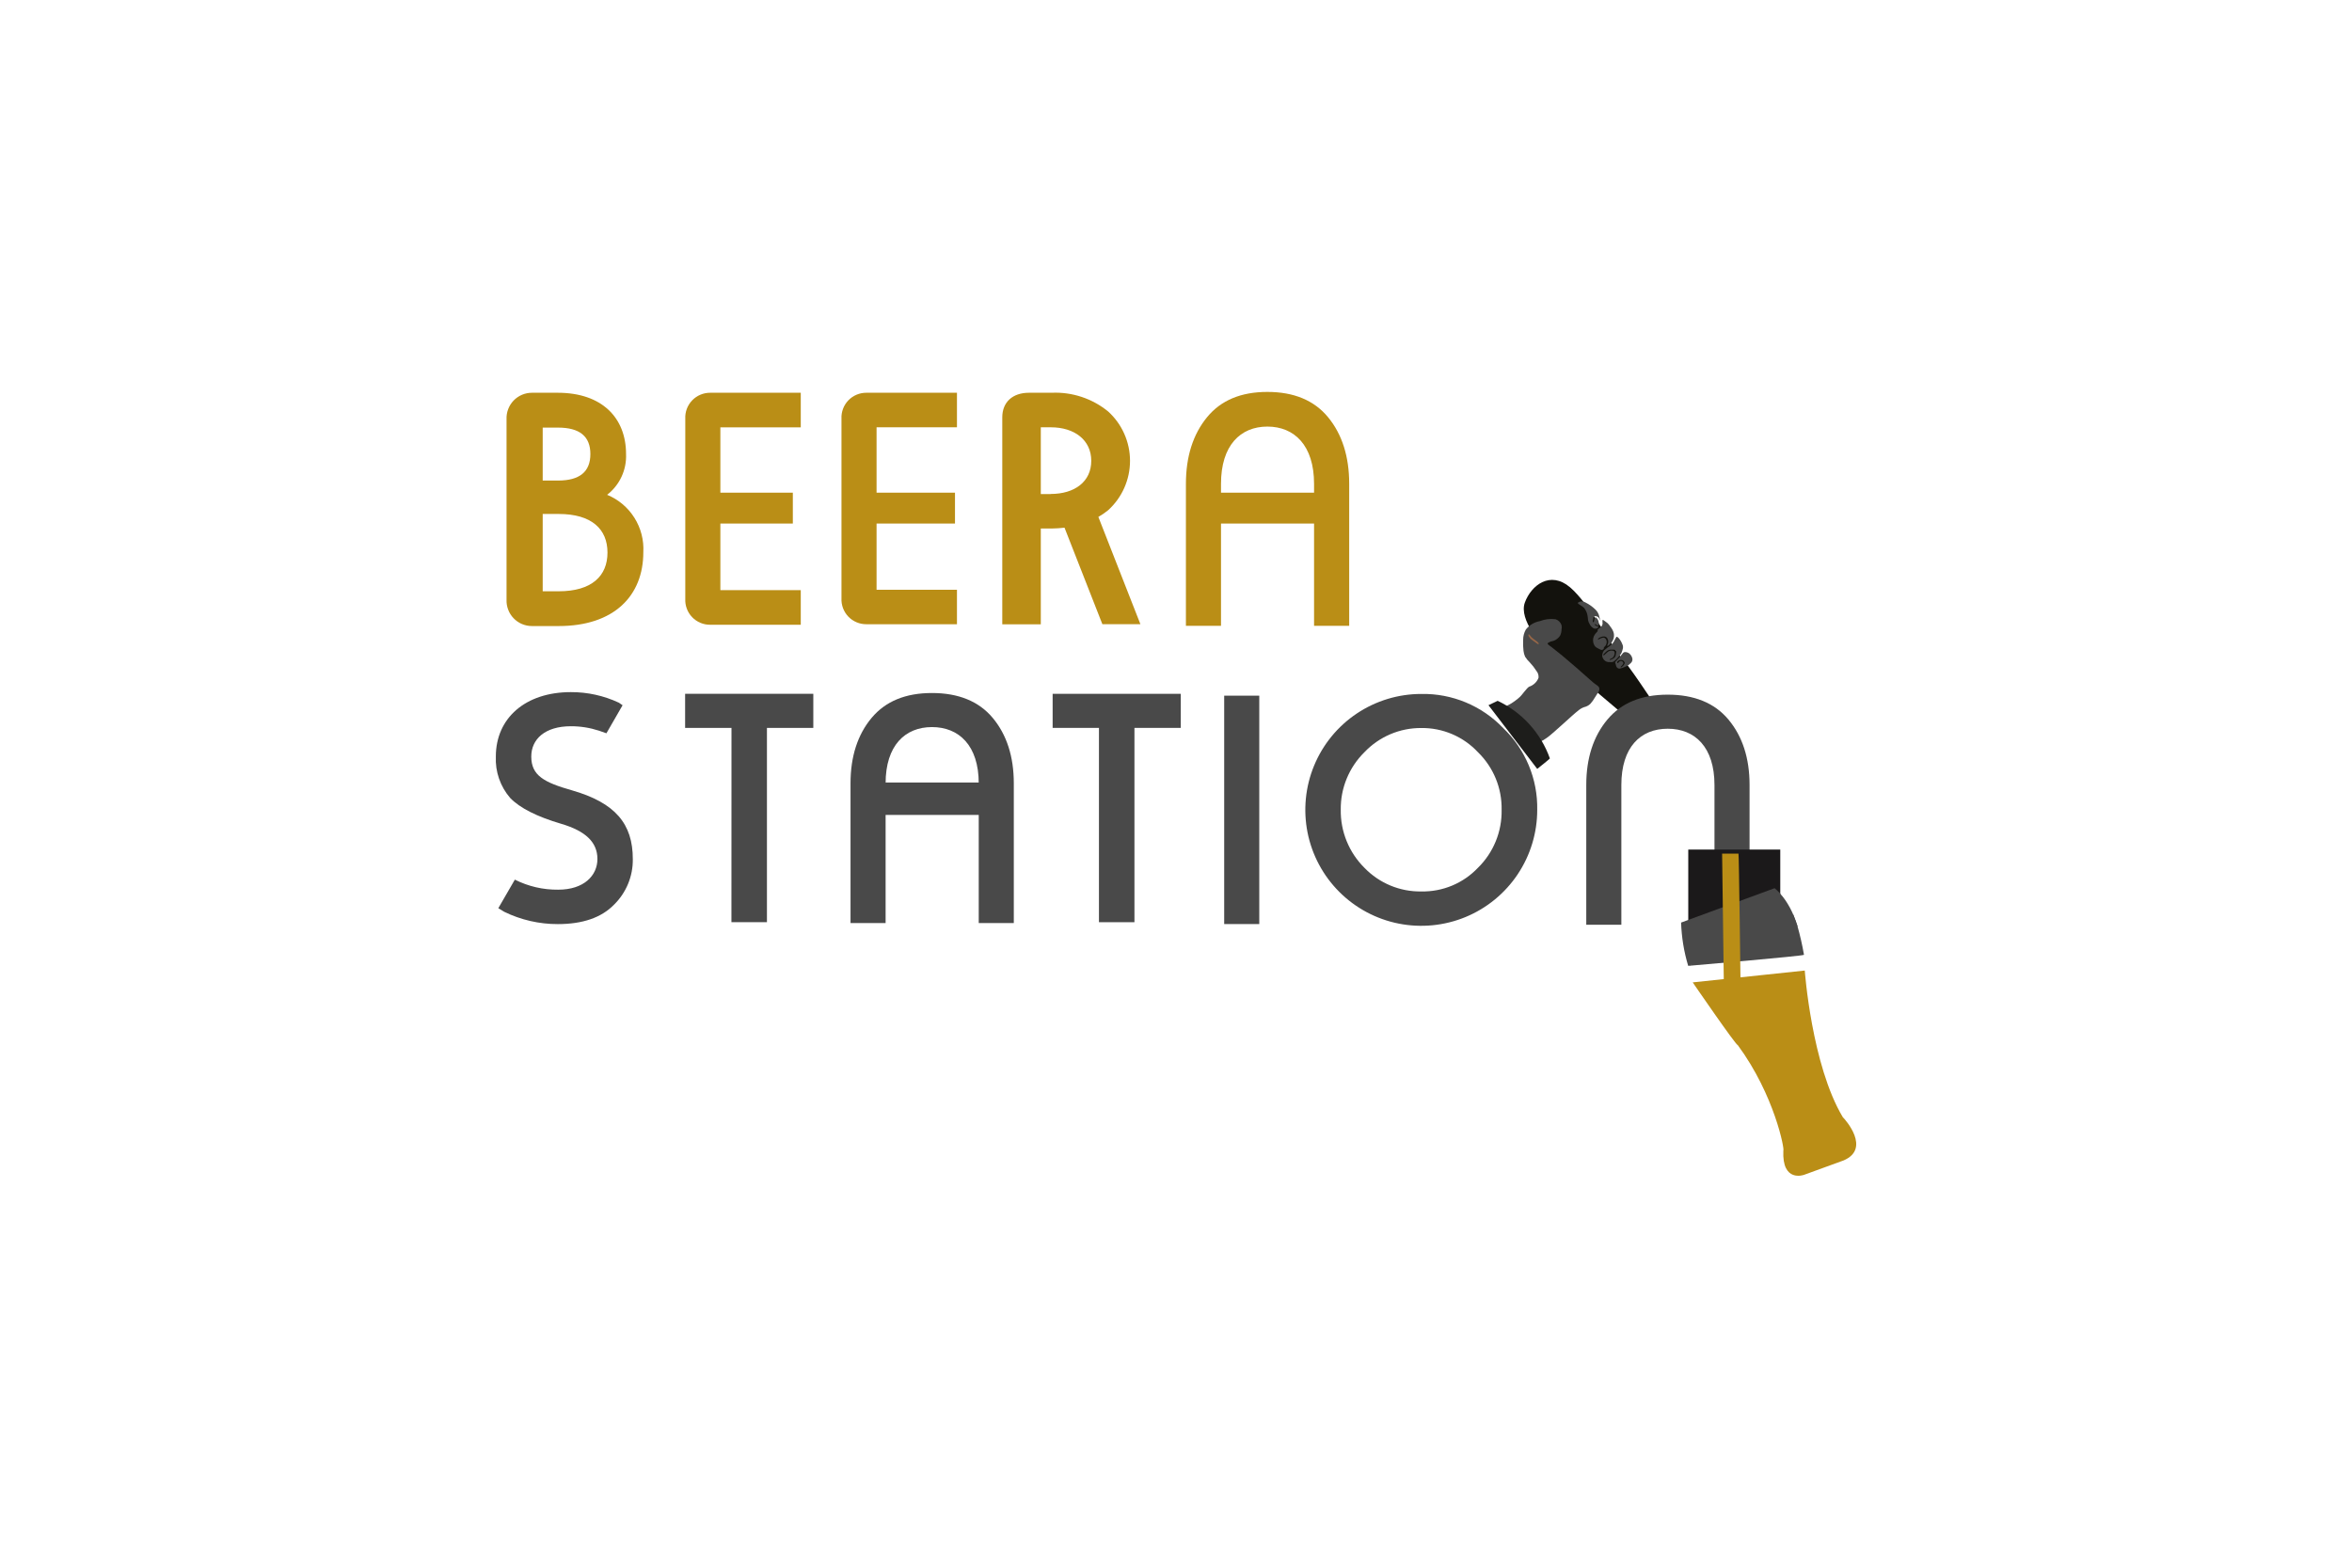 <?xml version="1.0" encoding="UTF-8"?>
<svg xmlns="http://www.w3.org/2000/svg" width="180" height="120" viewBox="0 0 180 120" fill="none">
  <path d="M124.626 55.017L123.806 54.324C122.059 52.848 118.133 49.529 118.106 49.479C118.079 49.429 116.209 47.464 116.698 46.124C117.187 44.784 118.645 43.675 120.152 44.951C121.66 46.228 123.516 49.719 123.992 50.222C124.644 50.905 126.496 53.731 126.496 53.731L124.626 55.017Z" fill="#13120D"></path>
  <path d="M46.464 37.875C47.325 38.23 48.054 38.843 48.55 39.631C49.047 40.419 49.286 41.342 49.234 42.271C49.234 45.604 46.998 47.922 42.755 47.922H40.713C40.451 47.923 40.191 47.87 39.949 47.768C39.708 47.666 39.489 47.515 39.307 47.326C39.125 47.137 38.983 46.913 38.891 46.667C38.798 46.422 38.755 46.16 38.766 45.898V32.088C38.755 31.826 38.798 31.564 38.891 31.319C38.983 31.073 39.125 30.849 39.307 30.66C39.489 30.471 39.708 30.321 39.949 30.218C40.191 30.116 40.451 30.064 40.713 30.064H42.687C46.07 30.064 47.912 31.984 47.912 34.755C47.938 35.353 47.819 35.948 47.567 36.491C47.315 37.034 46.937 37.508 46.464 37.875ZM41.533 36.784H42.706C44.358 36.784 45.182 36.114 45.182 34.755C45.182 33.397 44.358 32.731 42.706 32.731H41.533V36.784ZM41.533 39.342V45.26H42.755C45.291 45.26 46.491 44.087 46.491 42.298C46.491 40.51 45.291 39.342 42.755 39.342H41.533Z" fill="#BA8E16"></path>
  <path d="M93.688 70.733V53.251H96.373V70.733H93.688Z" fill="#494949"></path>
  <path d="M87.277 47.781L84.058 39.568C84.321 39.419 84.571 39.247 84.805 39.056C85.333 38.578 85.755 37.994 86.043 37.343C86.332 36.692 86.481 35.987 86.481 35.275C86.481 34.563 86.332 33.859 86.043 33.208C85.755 32.556 85.333 31.973 84.805 31.495C83.591 30.504 82.055 29.995 80.49 30.064H78.747C77.497 30.064 76.705 30.779 76.705 31.943V47.79H79.653V40.455H80.504C80.826 40.451 81.148 40.429 81.468 40.392L84.366 47.781H87.277ZM80.409 37.82H79.653V32.708H80.422C82.234 32.708 83.515 33.686 83.515 35.275C83.515 36.864 82.252 37.811 80.409 37.811V37.82Z" fill="#BA8E16"></path>
  <path d="M55.981 55.717H52.432V53.109H62.243V55.717H58.694V70.591H55.977L55.981 55.717Z" fill="#494949"></path>
  <path d="M84.104 55.717H80.559V53.109H90.366V55.717H86.82V70.591H84.104V55.717Z" fill="#494949"></path>
  <path d="M133.895 70.795H131.21V60.087C131.21 57.194 129.72 55.781 127.633 55.781C125.546 55.781 124.083 57.194 124.083 60.087V70.786H121.398V60.087C121.398 58.027 121.946 56.356 123.015 55.079C124.083 53.802 125.623 53.173 127.633 53.173C129.643 53.173 131.21 53.798 132.279 55.079C133.347 56.36 133.895 58.027 133.895 60.087V70.795Z" fill="#494949"></path>
  <path d="M101.639 31.938C100.566 30.634 99.004 30 96.993 30C94.983 30 93.444 30.634 92.375 31.938C91.307 33.242 90.759 34.94 90.759 37.036V47.903H93.444V37.036C93.444 34.089 94.933 32.653 96.993 32.653C99.054 32.653 100.566 34.089 100.566 37.036V47.903H103.255V37.036C103.255 34.94 102.708 33.237 101.639 31.938Z" fill="#BA8E16"></path>
  <path d="M75.971 54.949C74.903 53.672 73.336 53.047 71.326 53.047C69.315 53.047 67.776 53.672 66.707 54.949C65.639 56.225 65.091 57.901 65.091 59.961V70.655H67.776V59.961C67.776 57.063 69.265 55.655 71.326 55.655C73.386 55.655 74.903 57.063 74.903 59.961V70.655H77.587V59.961C77.587 57.901 77.04 56.23 75.971 54.949Z" fill="#494949"></path>
  <path d="M54.351 30.064C54.093 30.063 53.838 30.114 53.601 30.214C53.363 30.315 53.149 30.462 52.971 30.648C52.792 30.834 52.654 31.055 52.563 31.296C52.473 31.538 52.432 31.795 52.445 32.052V45.835C52.432 46.092 52.472 46.35 52.562 46.591C52.652 46.833 52.791 47.054 52.969 47.24C53.148 47.426 53.362 47.574 53.6 47.674C53.837 47.774 54.093 47.825 54.351 47.822H61.283V45.174H55.13V32.713H61.283V30.064H54.351Z" fill="#BA8E16"></path>
  <path d="M66.3 30.064C66.043 30.063 65.788 30.114 65.552 30.214C65.315 30.314 65.101 30.462 64.923 30.647C64.745 30.833 64.607 31.053 64.517 31.293C64.427 31.534 64.386 31.791 64.399 32.048V45.798C64.386 46.055 64.427 46.312 64.517 46.553C64.607 46.793 64.745 47.013 64.923 47.199C65.101 47.385 65.315 47.532 65.552 47.632C65.788 47.732 66.043 47.783 66.3 47.782H73.237V45.146H67.084V32.709H73.237V30.064H66.3Z" fill="#BA8E16"></path>
  <path d="M43.765 60.495C41.651 59.892 40.659 59.372 40.659 57.909C40.659 56.583 41.705 55.591 43.688 55.591C44.414 55.589 45.135 55.702 45.826 55.926C46.047 55.999 46.233 56.066 46.41 56.13L47.646 53.984L47.365 53.789C46.214 53.251 44.959 52.974 43.688 52.979C40.216 52.979 37.947 54.962 37.947 57.909C37.893 59.067 38.286 60.201 39.043 61.079C39.799 61.862 41.103 62.514 42.959 63.062C44.816 63.61 45.721 64.475 45.721 65.751C45.721 67.028 44.68 68.101 42.724 68.101C41.571 68.115 40.431 67.851 39.401 67.332L38.137 69.518L38.59 69.795C39.866 70.417 41.268 70.739 42.688 70.736C44.593 70.736 46.028 70.24 46.994 69.247C47.454 68.795 47.819 68.255 48.065 67.659C48.312 67.063 48.436 66.424 48.429 65.778C48.438 63.053 47.08 61.446 43.765 60.495Z" fill="#494949"></path>
  <path d="M76.369 59.898H66.793V62.379H76.369V59.898Z" fill="#494949"></path>
  <path d="M136.245 65.031H129.204V72.072H136.245V65.031Z" fill="#1B191A"></path>
  <path d="M129.544 75.197L138.12 74.291C138.12 74.291 138.645 81.535 141.031 85.515C141.226 85.701 143.2 87.924 141.094 88.825L138.061 89.93C138.061 89.93 136.367 90.555 136.48 88.073C136.594 88.033 135.815 83.831 132.994 80.001C132.867 80.041 129.544 75.197 129.544 75.197Z" fill="#BA8E16"></path>
  <path d="M128.655 70.619L135.809 67.988C135.809 67.988 136.918 68.785 137.552 70.859C137.905 71.112 129.199 73.933 129.199 73.933C128.874 72.857 128.692 71.743 128.655 70.619Z" fill="#494949"></path>
  <path d="M137.553 70.858C137.761 71.591 137.93 72.335 138.06 73.086C138.137 73.168 129.199 73.933 129.199 73.933L137.236 69.998L137.553 70.858Z" fill="#494949"></path>
  <path d="M131.794 65.344H133.048C133.084 65.344 133.207 75.49 133.207 75.49L131.93 75.567L131.794 65.344Z" fill="#BA8E16"></path>
  <path fill-rule="evenodd" clip-rule="evenodd" d="M118.677 49.108C118.559 49.153 118.437 49.212 118.437 49.27C118.437 49.329 118.727 49.515 118.79 49.569C119.053 49.773 119.311 49.981 119.569 50.194C120.293 50.792 120.991 51.412 121.688 52.032C121.864 52.198 122.054 52.349 122.254 52.485C122.494 52.644 122.403 52.906 122.254 53.083C122.177 53.191 122.132 53.269 122.064 53.382C121.964 53.561 121.844 53.728 121.706 53.88C121.574 54.005 121.409 54.091 121.231 54.129C121.064 54.189 120.911 54.28 120.778 54.396C120.402 54.672 118.758 56.239 118.36 56.492C118.05 56.73 117.68 56.877 117.291 56.918C117.166 56.93 117.041 56.893 116.943 56.814C116.895 56.757 116.854 56.694 116.821 56.628C116.68 56.402 116.413 56.252 116.286 56.017C116.23 55.888 116.189 55.752 116.164 55.614C116.066 55.294 115.89 55.003 115.654 54.766C115.417 54.529 115.126 54.354 114.806 54.255C115.363 54.055 115.875 53.748 116.313 53.35C116.454 53.237 116.866 52.63 117.033 52.562C117.194 52.508 117.34 52.419 117.463 52.303C117.586 52.187 117.682 52.045 117.744 51.888C117.755 51.791 117.746 51.693 117.717 51.6C117.688 51.508 117.64 51.422 117.577 51.349C117.435 51.123 117.271 50.913 117.088 50.719C116.946 50.584 116.821 50.432 116.716 50.267C116.653 50.123 116.612 49.97 116.594 49.814C116.562 49.539 116.553 49.262 116.567 48.985C116.565 48.708 116.635 48.435 116.771 48.193C117.036 47.852 117.418 47.621 117.844 47.545C118.228 47.396 118.644 47.346 119.053 47.401C119.158 47.436 119.254 47.495 119.332 47.574C119.411 47.652 119.47 47.748 119.505 47.853C119.53 47.965 119.53 48.081 119.505 48.193C119.502 48.349 119.466 48.503 119.401 48.646C119.283 48.835 119.104 48.978 118.894 49.053L118.677 49.108Z" fill="#494949"></path>
  <path d="M122.294 48.94H122.326H122.357C122.449 48.877 122.552 48.834 122.661 48.813C122.701 48.804 122.743 48.806 122.782 48.821C122.821 48.835 122.854 48.861 122.878 48.895C122.916 48.941 122.942 48.995 122.954 49.053C122.967 49.112 122.966 49.172 122.951 49.23C122.935 49.331 122.885 49.423 122.81 49.492C122.786 49.508 122.767 49.529 122.754 49.555C122.741 49.58 122.736 49.609 122.738 49.637C122.738 49.649 122.735 49.66 122.729 49.67C122.724 49.681 122.716 49.69 122.706 49.696C122.679 49.721 122.645 49.737 122.609 49.743C122.573 49.75 122.536 49.746 122.502 49.732C122.403 49.682 122.294 49.637 122.199 49.578C122.116 49.533 122.05 49.464 122.009 49.379C121.952 49.275 121.92 49.159 121.916 49.04C121.911 48.922 121.934 48.804 121.982 48.695C122.035 48.58 122.11 48.475 122.204 48.388C122.229 48.37 122.248 48.346 122.26 48.318C122.272 48.29 122.276 48.259 122.271 48.229C122.27 48.216 122.271 48.202 122.277 48.19C122.283 48.178 122.292 48.168 122.303 48.161L122.493 48.012C122.554 47.967 122.6 47.905 122.626 47.834C122.651 47.763 122.656 47.687 122.638 47.613C122.631 47.574 122.631 47.535 122.638 47.496C122.638 47.45 122.67 47.441 122.711 47.468L122.883 47.591C122.978 47.65 123.062 47.725 123.132 47.812C123.187 47.899 123.247 47.982 123.313 48.062C123.376 48.15 123.428 48.245 123.467 48.347C123.527 48.504 123.538 48.676 123.498 48.84C123.437 49.081 123.287 49.29 123.077 49.424C123.065 49.434 123.05 49.44 123.034 49.44C123.019 49.44 123.003 49.434 122.991 49.424C123.003 49.392 123.017 49.36 123.032 49.329C123.065 49.263 123.081 49.19 123.081 49.117C123.081 49.043 123.065 48.97 123.032 48.904C123.01 48.845 122.969 48.795 122.916 48.762C122.863 48.728 122.8 48.713 122.738 48.718C122.593 48.724 122.454 48.775 122.339 48.863C122.308 48.877 122.281 48.895 122.294 48.94Z" fill="#494949"></path>
  <path d="M122.494 47.504H122.471C122.444 47.459 122.422 47.409 122.394 47.359C122.368 47.296 122.322 47.244 122.263 47.209C122.204 47.175 122.136 47.161 122.068 47.169C122.042 47.169 122.015 47.178 121.994 47.194C121.973 47.211 121.958 47.234 121.951 47.26C121.928 47.35 121.91 47.436 121.896 47.527C121.89 47.551 121.89 47.576 121.896 47.599C121.907 47.615 121.923 47.626 121.942 47.631C121.95 47.629 121.957 47.625 121.964 47.62C121.97 47.614 121.975 47.607 121.978 47.599C121.988 47.57 121.996 47.539 122 47.509C122.012 47.44 122.029 47.372 122.05 47.305C122.077 47.246 122.132 47.237 122.186 47.305C122.203 47.319 122.219 47.336 122.231 47.355C122.304 47.442 122.347 47.55 122.354 47.663C122.354 47.722 122.354 47.78 122.354 47.835C122.356 47.853 122.356 47.871 122.354 47.889C122.329 47.895 122.304 47.895 122.28 47.889C122.256 47.884 122.233 47.873 122.213 47.857L122.096 47.785C122.073 47.785 122.05 47.785 122.028 47.785C122.033 47.799 122.041 47.813 122.05 47.826C122.133 47.899 122.235 47.947 122.345 47.966C122.336 47.989 122.323 48.01 122.308 48.029C122.257 48.084 122.188 48.118 122.113 48.124C122.038 48.13 121.964 48.107 121.905 48.061C121.821 48.005 121.75 47.931 121.697 47.844C121.618 47.728 121.562 47.597 121.534 47.459C121.534 47.346 121.507 47.233 121.493 47.119C121.466 46.959 121.408 46.805 121.321 46.667C121.284 46.59 121.23 46.524 121.163 46.472C121.063 46.39 120.95 46.331 120.846 46.259C120.817 46.242 120.791 46.22 120.769 46.196C120.742 46.164 120.769 46.137 120.769 46.123L120.855 46.078C120.959 46.032 121.075 46.023 121.185 46.051C121.258 46.076 121.327 46.108 121.394 46.146C121.638 46.274 121.864 46.435 122.064 46.626C122.195 46.741 122.294 46.888 122.354 47.051C122.394 47.178 122.422 47.309 122.453 47.436C122.469 47.457 122.483 47.48 122.494 47.504Z" fill="#494949"></path>
  <path d="M116.987 48.551C116.974 48.572 116.967 48.596 116.967 48.621C116.967 48.646 116.974 48.67 116.987 48.691C117.027 48.762 117.074 48.829 117.127 48.89C117.189 48.945 117.254 48.995 117.322 49.04L117.644 49.271C117.659 49.285 117.678 49.296 117.699 49.3C117.719 49.305 117.741 49.304 117.761 49.298C117.761 49.298 117.761 49.257 117.761 49.243C117.729 49.199 117.691 49.157 117.648 49.121C117.558 49.049 117.463 48.981 117.363 48.913C117.251 48.832 117.155 48.733 117.078 48.619C117.051 48.592 117.041 48.555 116.987 48.551Z" fill="#986747"></path>
  <path d="M122.665 50.366C122.623 50.292 122.608 50.205 122.625 50.121C122.638 49.998 122.687 49.882 122.765 49.786C122.838 49.716 122.915 49.651 122.996 49.591C123.103 49.525 123.205 49.449 123.299 49.365C123.416 49.261 123.509 49.133 123.571 48.989C123.607 48.913 123.648 48.839 123.693 48.767C123.699 48.76 123.707 48.754 123.715 48.749C123.724 48.745 123.734 48.743 123.743 48.743C123.753 48.743 123.762 48.745 123.771 48.749C123.779 48.754 123.787 48.76 123.793 48.767C123.831 48.795 123.866 48.827 123.897 48.862C124.009 48.998 124.098 49.151 124.16 49.315C124.211 49.419 124.224 49.538 124.196 49.65C124.172 49.754 124.14 49.855 124.101 49.954C124.073 50.015 124.038 50.073 123.997 50.126L123.807 50.352C123.727 50.449 123.636 50.536 123.535 50.61C123.422 50.678 123.417 50.696 123.204 50.678C123.165 50.68 123.126 50.68 123.087 50.678C122.994 50.67 122.906 50.637 122.832 50.582C122.757 50.527 122.7 50.452 122.665 50.366ZM123.571 49.963C123.571 50.073 123.54 50.182 123.48 50.275C123.444 50.33 123.392 50.372 123.331 50.397C123.284 50.416 123.239 50.439 123.195 50.465C123.195 50.465 123.195 50.497 123.195 50.511C123.195 50.524 123.227 50.511 123.241 50.511C123.431 50.443 123.612 50.361 123.653 50.144C123.67 50.074 123.684 50.003 123.693 49.931C123.693 49.818 123.648 49.754 123.526 49.727C123.469 49.721 123.411 49.721 123.354 49.727C123.27 49.719 123.186 49.731 123.107 49.761C123.029 49.79 122.958 49.838 122.901 49.899C122.851 49.954 122.797 49.999 122.747 50.053C122.697 50.108 122.693 50.108 122.702 50.157C122.72 50.164 122.74 50.164 122.758 50.158C122.776 50.151 122.792 50.138 122.801 50.121L123.037 49.904C123.091 49.858 123.156 49.827 123.225 49.811C123.294 49.795 123.366 49.796 123.435 49.813C123.454 49.814 123.473 49.818 123.49 49.826C123.507 49.834 123.522 49.845 123.535 49.859C123.548 49.873 123.557 49.889 123.563 49.907C123.57 49.925 123.572 49.944 123.571 49.963Z" fill="#494949"></path>
  <path d="M123.685 50.987C123.675 50.915 123.655 50.845 123.626 50.779C123.617 50.766 123.612 50.752 123.609 50.737C123.607 50.722 123.607 50.706 123.61 50.692C123.614 50.677 123.62 50.663 123.629 50.651C123.638 50.638 123.649 50.628 123.662 50.62C123.852 50.427 124.029 50.221 124.192 50.004C124.213 49.974 124.243 49.949 124.277 49.933C124.311 49.917 124.349 49.911 124.386 49.914C124.492 49.917 124.595 49.952 124.681 50.013C124.786 50.098 124.865 50.211 124.907 50.339C124.935 50.409 124.941 50.484 124.924 50.557C124.908 50.63 124.871 50.696 124.816 50.747C124.767 50.797 124.708 50.842 124.644 50.901C124.581 50.96 124.373 51.037 124.223 51.1C124.155 51.132 124.074 51.141 124.002 51.168C123.966 51.179 123.929 51.181 123.893 51.175C123.857 51.169 123.823 51.154 123.793 51.132C123.742 51.097 123.704 51.046 123.685 50.987ZM124.047 51.096C124.071 51.085 124.094 51.071 124.115 51.055C124.198 50.996 124.267 50.919 124.314 50.828C124.368 50.738 124.341 50.675 124.26 50.593C124.224 50.563 124.182 50.542 124.138 50.529C124.093 50.516 124.046 50.513 124 50.52C123.954 50.526 123.91 50.542 123.871 50.566C123.831 50.59 123.797 50.623 123.771 50.661C123.768 50.683 123.768 50.706 123.771 50.729C123.771 50.729 123.771 50.756 123.793 50.756C123.806 50.761 123.821 50.761 123.834 50.756C123.834 50.756 123.834 50.729 123.861 50.715C123.883 50.686 123.907 50.659 123.934 50.634C123.956 50.617 123.981 50.605 124.008 50.599C124.036 50.593 124.064 50.593 124.091 50.599C124.118 50.605 124.144 50.617 124.166 50.634C124.188 50.651 124.206 50.672 124.219 50.697C124.232 50.715 124.24 50.736 124.24 50.758C124.24 50.78 124.232 50.802 124.219 50.819C124.173 50.9 124.113 50.972 124.042 51.032C124.04 51.049 124.04 51.065 124.042 51.082C124.042 51.082 124.024 51.105 124.047 51.096Z" fill="#494949"></path>
  <path d="M101.72 37.712H92.289V40.075H101.72V37.712Z" fill="#BA8E16"></path>
  <path d="M114.616 53.645C115.54 54.08 116.369 54.694 117.055 55.451C117.741 56.208 118.271 57.092 118.614 58.055C118.614 58.086 117.645 58.856 117.645 58.856L113.914 53.98L114.616 53.645Z" fill="#1D1D1B"></path>
  <path d="M115.037 55.727C114.23 54.883 113.257 54.215 112.18 53.767C111.102 53.318 109.943 53.097 108.775 53.119C107.02 53.118 105.303 53.638 103.843 54.612C102.383 55.587 101.245 56.973 100.573 58.595C99.901 60.217 99.725 62.001 100.067 63.723C100.409 65.445 101.254 67.027 102.496 68.268C103.737 69.51 105.319 70.355 107.041 70.697C108.763 71.039 110.547 70.863 112.169 70.191C113.791 69.519 115.177 68.381 116.152 66.921C117.126 65.46 117.646 63.744 117.645 61.989C117.667 60.821 117.446 59.662 116.997 58.584C116.548 57.507 115.881 56.533 115.037 55.727ZM113.108 66.426C112.552 67.012 111.879 67.476 111.133 67.788C110.387 68.1 109.584 68.253 108.775 68.237C107.964 68.25 107.158 68.096 106.409 67.784C105.66 67.473 104.983 67.01 104.42 66.426C103.836 65.846 103.374 65.154 103.063 64.391C102.752 63.629 102.597 62.812 102.609 61.989C102.598 61.169 102.752 60.356 103.064 59.598C103.375 58.841 103.836 58.154 104.42 57.578C104.98 56.988 105.656 56.519 106.405 56.2C107.154 55.882 107.961 55.72 108.775 55.727C109.587 55.717 110.391 55.877 111.137 56.196C111.883 56.515 112.555 56.986 113.108 57.578C113.696 58.15 114.16 58.837 114.472 59.596C114.783 60.354 114.936 61.169 114.92 61.989C114.936 62.812 114.784 63.631 114.472 64.394C114.161 65.157 113.697 65.849 113.108 66.426Z" fill="#494949"></path>
  <path d="M60.676 37.712H54.192V40.075H60.676V37.712Z" fill="#BA8E16"></path>
  <path d="M73.086 37.712H66.603V40.075H73.086V37.712Z" fill="#BA8E16"></path>
</svg>

